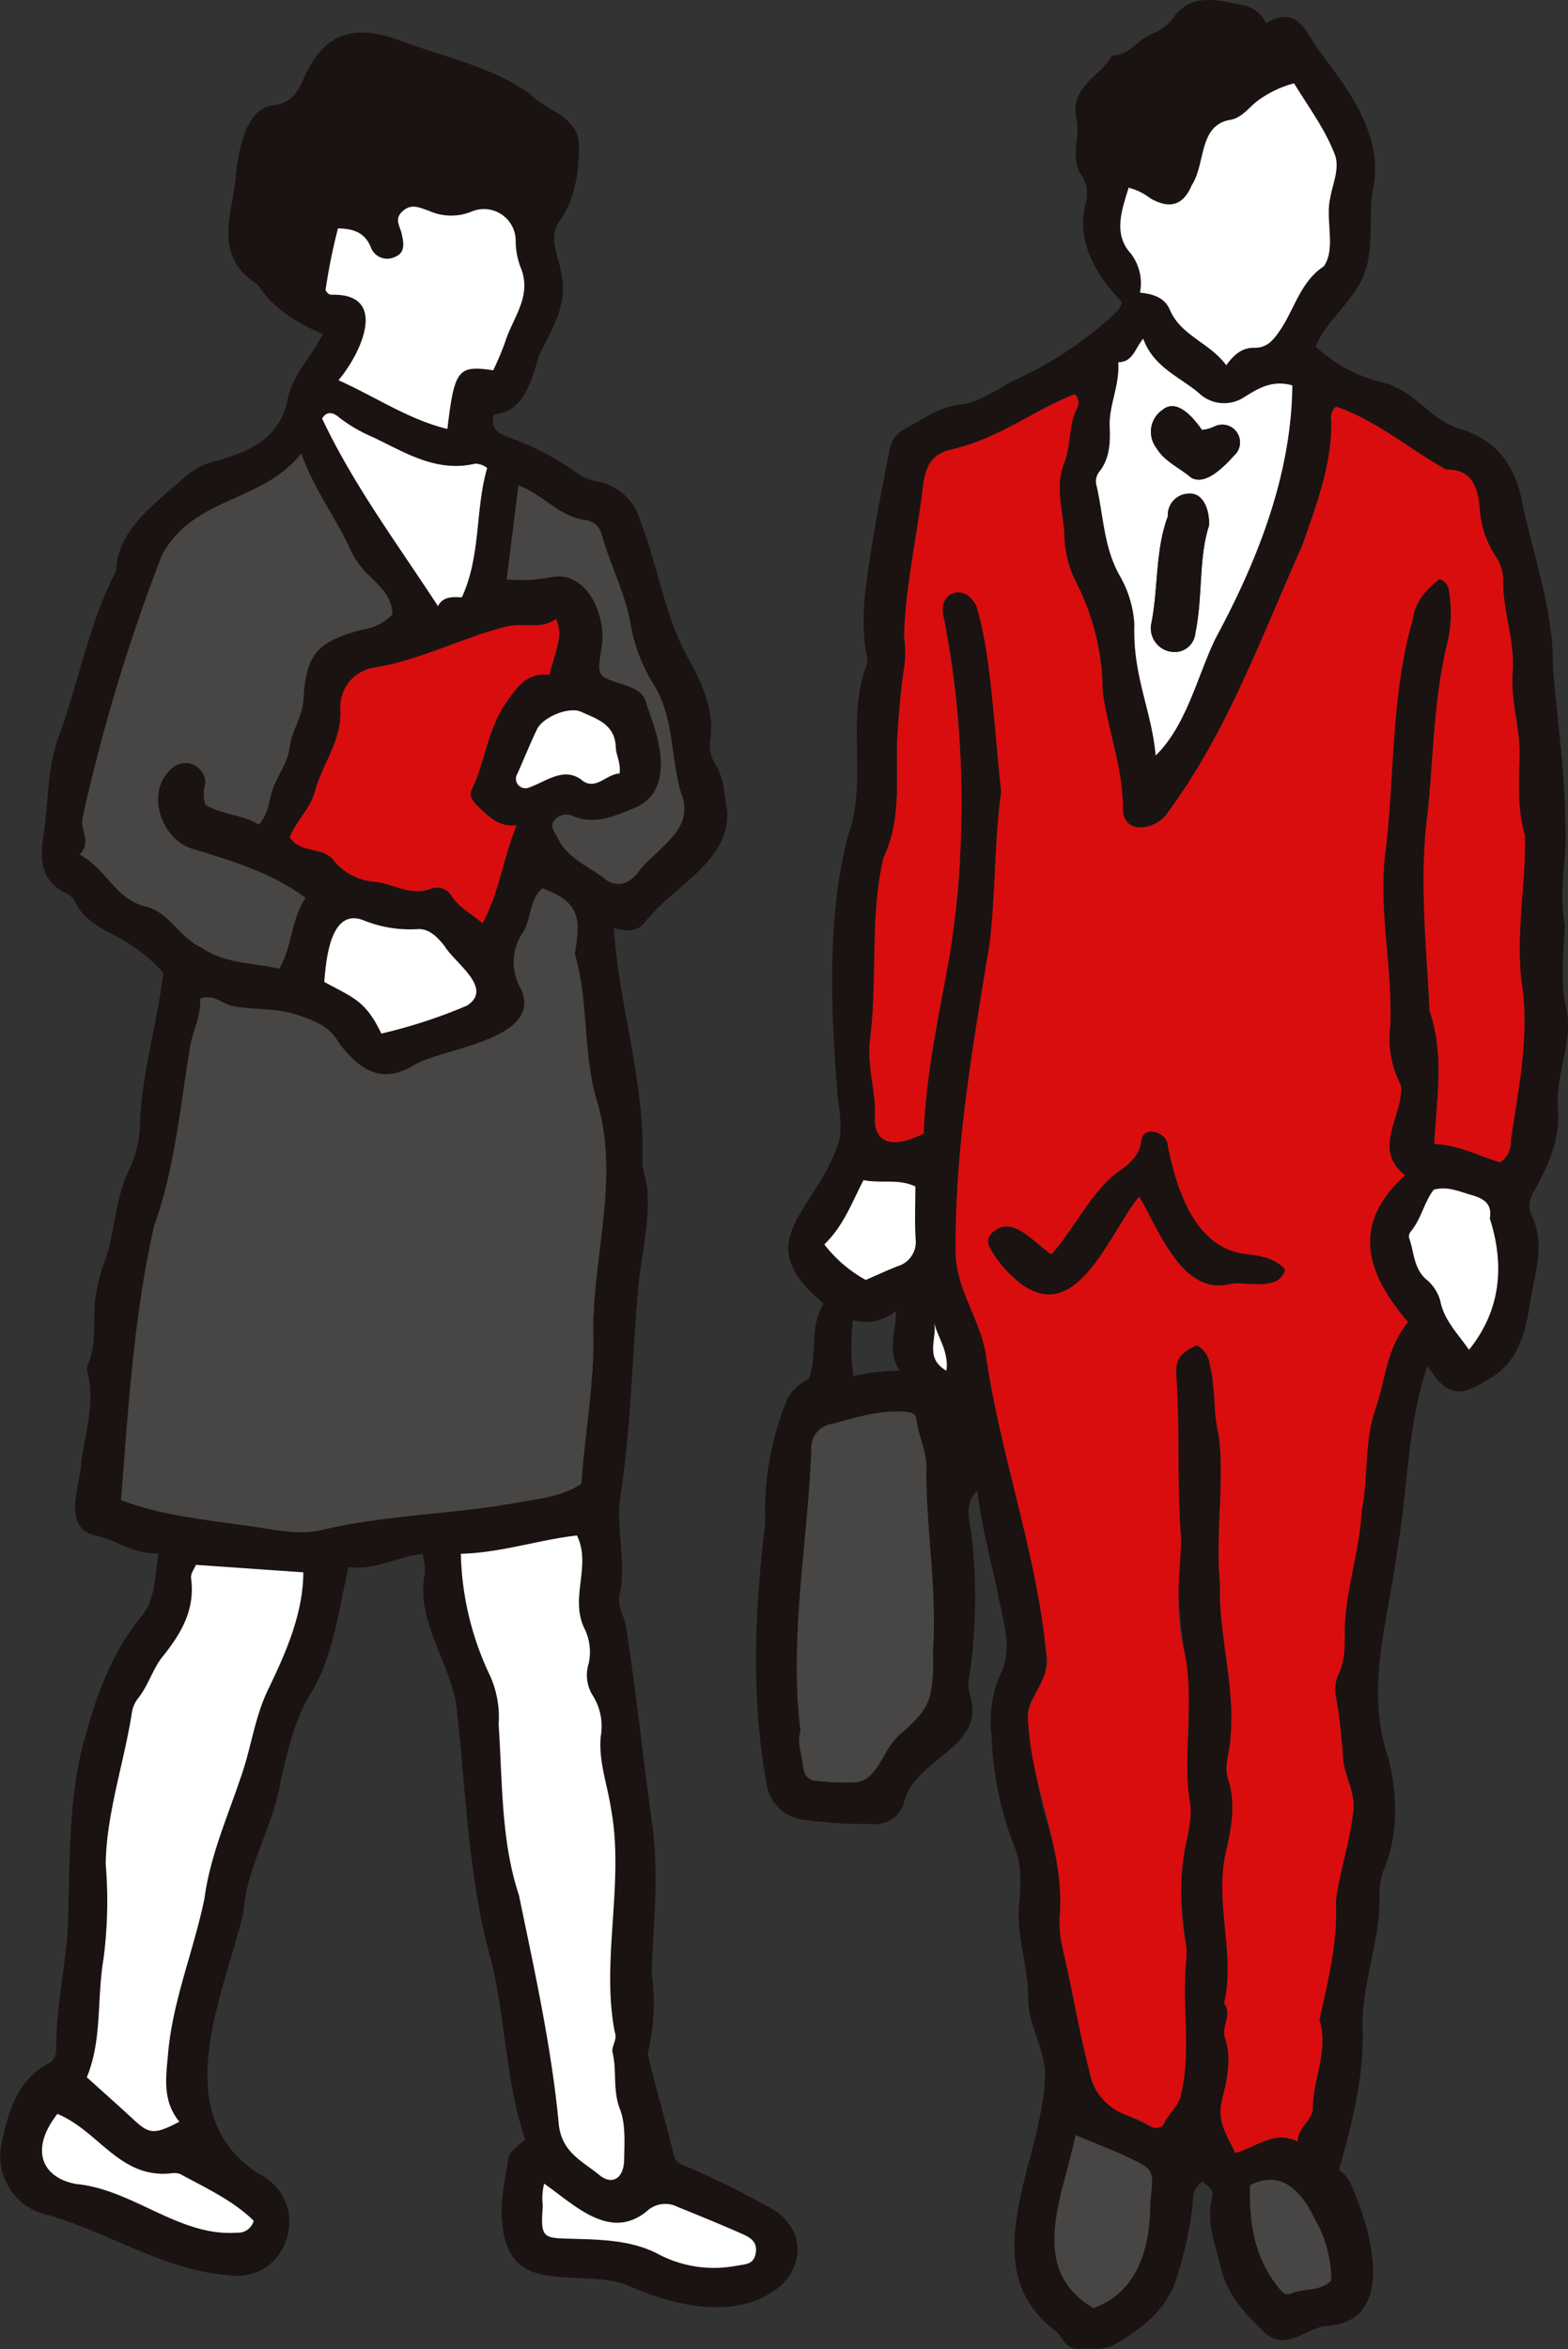 <svg xmlns="http://www.w3.org/2000/svg" xmlns:xlink="http://www.w3.org/1999/xlink" width="182.5" height="273.244" viewBox="0 0 182.5 273.244"><rect x="0" y="0" width="182.5" height="273.244" fill="#333333" stroke="none"/><defs><clipPath id="a"><rect width="182.5" height="273.244" fill="none"/></clipPath></defs><g transform="translate(0 0)" clip-path="url(#a)"><path d="M18.434,178.216c-2.868.192-4.9-1.6-7.386-2.085-3.878-.941-1.707-5.751-1.592-8.513.47-3.491,1.675-6.97.694-10.566a1.268,1.268,0,0,1,.08-.774c1.064-2.438.579-5.059.843-7.586A22.675,22.675,0,0,1,12.3,143.93c1.116-3.336,1.084-6.9,2.673-10.2a13.261,13.261,0,0,0,1.331-5.972c.338-5.8,1.991-11.315,2.716-17.06a20.117,20.117,0,0,0-5.2-4.116c-1.948-.967-4.093-2.022-5.146-4.251a2.1,2.1,0,0,0-.955-.881c-2.885-1.408-3.126-3.746-2.676-6.594.62-3.927.4-8.028,1.85-11.771,2.274-6.362,3.508-13.1,6.617-19.16.192-4.965,4.856-8.014,8.214-11.1a8.175,8.175,0,0,1,3.41-1.646c3.732-1.1,7.4-2.518,8.326-7.127.585-2.911,2.8-5.071,4.124-7.664-3.123-1.322-5.785-2.969-7.6-5.765-5.212-3.244-2.98-8.054-2.55-12.431A19.517,19.517,0,0,1,28.5,13c.637-1.641,1.549-3.02,3.425-3.238,1.839-.215,2.7-1.391,3.336-2.9C37.513,1.57,40.843.242,46.281,2.138c5.137,2,10.971,3.089,15.454,6.365,1.962,2.022,5.774,2.6,5.653,6.2-.037,3.066-.482,6.075-2.338,8.673-1.308,1.813.1,4.219.316,6.212.711,3.608-1.248,6.376-2.619,9.293-.912,2.874-1.661,6.517-5.237,6.861-.628,1.681.774,2.369,1.761,2.69a32.174,32.174,0,0,1,8.217,4.36,6.322,6.322,0,0,0,2.194.769,6.424,6.424,0,0,1,4.83,4.526c2.186,5.627,2.9,11.659,6.083,16.9,1.331,2.7,2.538,5.386,2.082,8.51a4.03,4.03,0,0,0,.5,2.8c1.13,1.684,1.1,3.677,1.451,5.5.47,5.96-6.511,8.909-9.651,13.116-.883,1.027-2.143,1-3.534.579.6,9.072,3.562,17.642,3.344,26.737-.141,1.288.442,2.375.542,3.591.3,3.671-.551,7.214-.975,10.8-.792,8.315-.858,16.641-2.14,24.89-.562,3.806.7,7.592-.057,11.338-.4,1.342.424,2.547.685,3.8,1.236,7.873,2.031,15.718,3.141,23.62.674,5.6.077,11.126-.146,16.624a24.941,24.941,0,0,1-.459,9.525c.955,3.935,2.094,7.948,3.089,11.94.178.691.726.921,1.314,1.139a95.283,95.283,0,0,1,9.551,4.689c4.2,2.111,4.472,6.445,1.563,9.207-5.028,4.282-12.669,2.323-18.015-.092-5.676-2-13.633,1.543-14.4-7.03-.344-2.547.287-5.042.668-7.54.169-1.121,1.268-1.589,1.982-2.34-2.289-6.7-2.246-13.762-3.932-20.671-2.725-9.646-2.954-19.885-4.084-29.832-.809-5.177-4.753-9.829-3.674-15.382a7.259,7.259,0,0,0-.261-2.209c-2.923.258-5.544,2-8.613,1.491-1.147,4.965-1.661,9.9-4.122,14.278-2.105,3.253-2.951,6.981-3.792,10.693-.852,5.335-4,9.984-4.322,15.256-2.3,9.689-9.046,23.384,1.778,30.371C36.5,253.6,33.7,263.221,26.49,262.179c-7.675-.608-14.261-5.286-21.706-7.208A6.971,6.971,0,0,1,.137,247.1c.8-3.737,1.718-7.512,5.518-9.554,1.1-.588.881-1.8.9-2.576.1-4.3.984-8.5,1.316-12.763.281-6.884.017-13.681,1.469-20.413,1.46-5.848,3.212-11.484,7.179-16.3,1.537-1.867,1.537-4.632,1.913-7.285m44.7-77.346c-1.572,1.345-1.271,3.539-2.266,5.137a6.122,6.122,0,0,0-.2,6.626c2.513,5.92-9.233,6.795-12.523,8.834-3.9,2.335-6.4.367-8.722-2.627-1.038-1.959-2.931-2.6-4.833-3.247-2.421-.829-4.994-.542-7.48-1.015-1.242-.238-2.246-1.48-3.818-.875.152,2.036-.9,3.832-1.2,5.8-1.139,6.955-1.773,14.037-4.153,20.639-2.355,10.469-3.017,21.193-3.843,31.88,4.5,1.724,9.548,2.254,14.309,2.94,3,.338,6.055,1.248,9.1.522,7.417-1.761,15.067-1.8,22.53-3.144,2.573-.465,5.283-.68,7.629-2.208.353-5.455,1.36-10.833,1.405-16.326-.39-9.508,3.258-19.019.341-28.4-1.583-5.527-.895-11.381-2.51-16.9.617-3.964.8-5.951-3.772-7.635M32.508,110.2c1.529-2.622,1.36-5.762,3.057-8.215-3.763-2.857-8.381-4.242-12.852-5.625-4.061-.984-6.026-7.039-2.447-9.657a2.313,2.313,0,0,1,3.634,2,4.241,4.241,0,0,0,.014,2.435c1.876,1.144,4.262,1.121,6.21,2.3,1.21-1.325,1.164-3.02,1.738-4.446.614-1.517,1.652-2.883,1.861-4.578.232-1.907,1.48-3.5,1.592-5.493.3-5.338,1.6-6.778,6.9-8.171A5.964,5.964,0,0,0,45.67,69c-.049-2.065-1.38-3.135-2.518-4.34a9.935,9.935,0,0,1-2.22-2.848c-1.7-3.875-4.371-7.257-5.865-11.53-4.572,5.8-12.669,4.991-16.26,11.943A211.2,211.2,0,0,0,9.64,92.543c-.39,1.491,1.1,2.88-.361,4.394,3.187,1.684,4.084,5.255,7.885,6.089,2.622.749,3.832,3.683,6.339,4.755,2.71,1.861,5.917,1.718,9.006,2.421m21.136,68.074a34.536,34.536,0,0,0,3.439,14.264,11.829,11.829,0,0,1,.958,5.587c.456,6.706.267,13.581,2.369,19.868,1.83,8.883,3.815,17.766,4.649,26.795.419,3.189,2.831,4.19,4.692,5.736,1.526,1.271,2.871.367,2.9-1.778.026-1.97.2-4.116-.49-5.874-.86-2.206-.333-4.437-.863-6.6-.158-.64.582-1.535.284-2.272-1.672-8.3,1.116-17.416-.445-25.983-.419-2.828-1.48-5.587-1.213-8.484a6.72,6.72,0,0,0-1.024-4.925,4.508,4.508,0,0,1-.381-3.571,6.191,6.191,0,0,0-.447-3.987c-1.839-3.614.823-7.374-.915-10.911-4.477.516-8.728,2-13.509,2.137M20.874,244.334c-2.031-2.47-1.54-5.269-1.316-7.9.531-6.213,3-12.015,4.245-18.1.628-4.824,2.653-9.4,4.222-14.068,1.222-3.416,1.609-7.064,3.261-10.374,2.011-4.19,4-8.734,4.015-13.469l-12.494-.866c-.169.433-.637,1.018-.568,1.532.5,3.654-1.119,6.413-3.307,9.135-1.167,1.451-1.678,3.41-2.905,4.91a3.612,3.612,0,0,0-.685,1.672c-.909,5.817-2.966,11.728-3.037,17.548a52.077,52.077,0,0,1-.258,11.051c-.789,4.606-.132,9.39-1.942,13.753,1.933,1.744,3.729,3.336,5.49,4.968,1.781,1.649,2.381,1.724,5.28.2m39.257-150.8c-2.145.25-3.336-1.1-4.589-2.289-.5-.47-1-1.11-.634-1.867,1.578-3.264,1.827-7,4-10.113,1.348-1.939,2.49-3.522,5.008-3.221,1.391-4.738,1.391-4.738.82-6.519-1.787,1.311-3.843.4-5.831.9-5.177,1.305-9.93,3.886-15.265,4.753a4.647,4.647,0,0,0-4.018,4.91c.166,3.631-2.125,6.327-2.98,9.545-.531,2-2.226,3.45-2.914,5.312,1.273,1.824,3.511,1.1,4.916,2.426a6.826,6.826,0,0,0,5.094,2.742c2.168.261,4.17,1.735,6.534.751a1.964,1.964,0,0,1,2.295.906c.915,1.414,2.383,2.077,3.6,3.158,1.953-3.648,2.392-7.6,3.967-11.4M39.4,41.762c4.368,1.968,8.157,4.563,12.669,5.67.826-6.927,1.228-7.431,5.338-6.823a34.7,34.7,0,0,0,1.391-3.3c.872-2.828,3.192-5.329,1.784-8.7a8.6,8.6,0,0,1-.562-3.066,3.693,3.693,0,0,0-5.068-3.419,6.286,6.286,0,0,1-5.014-.06c-1.058-.347-2.016-.926-3.089.049-.992.9-.3,1.7-.1,2.6.221,1,.5,2.211-.8,2.713a2.029,2.029,0,0,1-2.8-1.167c-.706-1.684-2-2.12-3.809-2.16a68.213,68.213,0,0,0-1.451,7.188c.341.591.634.525.883.525,6.408-.04,3.327,6.735.625,9.95M58.975,64.925a18.208,18.208,0,0,0,4.95-.212c4.546-1.078,6.869,4.847,6.04,8.49-.413,3-.488,2.974,2.616,3.97,1.1.353,2.289.829,2.6,2.013.645,2.481,2.011,4.758,1.755,7.515-.244,2.587-1.01,4-3.43,4.976-2.186.881-4.337,1.81-6.786.812a1.769,1.769,0,0,0-2.171.45c-.625.829.06,1.4.393,2.105,1.121,2.375,3.554,3.218,5.415,4.692,1.282,1.015,2.745.757,3.884-.7,2.122-2.874,6.763-4.953,5.039-9.187-1.288-4.34-.769-9.046-3.393-13a19.412,19.412,0,0,1-2.544-7.013c-.688-3.545-2.363-6.68-3.3-10.087a2.247,2.247,0,0,0-2.011-1.727c-3.04-.459-4.7-2.877-7.687-4.018-.468,3.743-.892,7.153-1.365,10.928M37.493,46.216c3.677,7.787,8.78,14.6,13.483,21.818.614-1.2,1.867-1.055,2.785-1.021,2.246-4.885,1.517-10.139,2.943-15.038a2.327,2.327,0,0,0-1.374-.511c-4.546,1.09-8.237-1.334-12-3.112a17.444,17.444,0,0,1-3.792-2.211c-.287-.241-1.322-1.142-2.042.075m6.9,71.547a59.772,59.772,0,0,0,9.961-3.25c3.166-2.008-1.414-4.951-2.57-6.9-.809-1.03-1.833-2.125-3.218-2a14.357,14.357,0,0,1-6.3-1.053c-3.82-1.428-4.294,4.638-4.512,7.185,3.41,1.864,4.81,2.183,6.643,6.015M29.522,255.855c-2.435-2.381-5.576-3.815-8.582-5.447a2.19,2.19,0,0,0-1.041-.063c-5.986.622-8.384-4.928-13.222-6.918-3.31,4.251-1.7,7.44,2.171,8.149,6.62.614,12.035,6.172,18.729,5.665a1.87,1.87,0,0,0,1.945-1.385m33.813-4.314a7.019,7.019,0,0,0-.158,2.57c-.287,3.829.017,3.746,3.442,3.838,3.4.092,6.823.178,9.806,1.681a13.908,13.908,0,0,0,9.256,1.466c1.078-.2,2.062-.123,2.283-1.512s-.792-1.85-1.732-2.266c-2.441-1.073-4.91-2.082-7.383-3.08a3.133,3.133,0,0,0-3.568.511c-4.305,3.516-8.412-.746-11.946-3.207M72.115,87.5c.161-1.23-.413-2.12-.442-3.043-.083-2.679-2.226-3.31-4.047-4.13-1.434-.648-4.451.648-5.114,2.019-.82,1.7-1.52,3.462-2.295,5.189a1.107,1.107,0,0,0,1.428,1.578c2.1-.766,4.11-2.515,6.267-.688,1.52.955,2.653-.823,4.2-.924" transform="translate(0 2.466)" fill="#1a1311"/><path d="M53.951,36.028c4.54,1.672,4.4,3.668,3.772,7.638,1.615,5.518.926,11.372,2.51,16.9,2.914,9.388-.734,18.9-.344,28.407-.043,5.49-1.05,10.868-1.405,16.323-2.343,1.529-5.054,1.747-7.629,2.208-7.463,1.345-15.11,1.382-22.527,3.146-3.046.723-6.106-.186-9.1-.525-4.761-.683-9.806-1.213-14.309-2.937C5.742,96.5,6.4,85.774,8.759,75.3c2.378-6.6,3.014-13.684,4.15-20.639.3-1.97,1.357-3.763,1.2-5.8,1.569-.608,2.576.637,3.818.872,2.484.476,5.059.186,7.48,1.018,1.9.651,3.795,1.288,4.83,3.244,2.323,2.994,4.819,4.965,8.722,2.627C42.26,54.585,54,53.713,51.49,47.793a6.121,6.121,0,0,1,.2-6.628c1-1.6.694-3.792,2.266-5.137" transform="translate(9.184 67.308)" fill="#474645"/><path d="M26.466,78.315c-3.089-.7-6.3-.559-9.006-2.421-2.51-1.076-3.714-4.007-6.339-4.755-3.8-.835-4.7-4.406-7.888-6.089,1.46-1.514-.029-2.9.364-4.394a210.73,210.73,0,0,1,9.167-30.322c3.594-6.955,11.679-6.141,16.26-11.943,1.494,4.274,4.167,7.655,5.865,11.53a9.935,9.935,0,0,0,2.22,2.848c1.136,1.2,2.47,2.272,2.515,4.34a5.963,5.963,0,0,1-3.459,1.761c-5.295,1.394-6.591,2.834-6.892,8.171-.112,1.991-1.36,3.585-1.595,5.49-.207,1.7-1.245,3.063-1.859,4.58-.574,1.425-.531,3.121-1.738,4.446-1.948-1.179-4.334-1.156-6.212-2.3a4.3,4.3,0,0,1-.014-2.438,2.311,2.311,0,0,0-3.634-2c-3.577,2.619-1.612,8.673,2.447,9.657,4.474,1.382,9.089,2.768,12.852,5.625-1.7,2.449-1.529,5.593-3.055,8.215" transform="translate(6.042 34.357)" fill="#474645"/><path d="M18.7,64.406c4.784-.141,9.032-1.621,13.509-2.134,1.741,3.536-.921,7.294.915,10.908a6.179,6.179,0,0,1,.45,3.99,4.478,4.478,0,0,0,.381,3.568,6.735,6.735,0,0,1,1.021,4.925c-.267,2.9.794,5.656,1.216,8.484,1.56,8.576-1.228,17.671.442,25.986.3.734-.442,1.629-.284,2.269.531,2.165,0,4.4.863,6.6.685,1.758.516,3.9.493,5.874-.029,2.145-1.374,3.049-2.9,1.781-1.861-1.549-4.274-2.547-4.692-5.739-.835-9.029-2.817-17.909-4.649-26.795-2.1-6.287-1.913-13.162-2.366-19.868a11.865,11.865,0,0,0-.961-5.587A34.57,34.57,0,0,1,18.7,64.406" transform="translate(34.939 116.336)" fill="#fff"/><path d="M14.293,128.239c-2.9,1.52-3.5,1.443-5.28-.207-1.761-1.629-3.557-3.221-5.49-4.965,1.81-4.363,1.153-9.15,1.942-13.756a52.045,52.045,0,0,0,.258-11.048c.072-5.82,2.125-11.731,3.037-17.55a3.6,3.6,0,0,1,.685-1.669c1.228-1.5,1.738-3.462,2.905-4.913,2.188-2.719,3.806-5.478,3.307-9.132-.072-.513.4-1.1.568-1.534,4.13.287,8.22.571,12.494.869-.009,4.733-2,9.279-4.015,13.466-1.652,3.313-2.039,6.958-3.261,10.374-1.569,4.664-3.594,9.244-4.222,14.068-1.245,6.086-3.714,11.889-4.245,18.1-.224,2.63-.714,5.427,1.316,7.9" transform="translate(6.582 118.563)" fill="#fff"/><path d="M38.162,49.109c-1.572,3.8-2.011,7.75-3.97,11.4-1.213-1.084-2.679-1.747-3.6-3.161a1.961,1.961,0,0,0-2.292-.906c-2.366.984-4.363-.49-6.534-.749a6.825,6.825,0,0,1-5.091-2.742c-1.408-1.325-3.645-.6-4.919-2.429.691-1.861,2.386-3.313,2.917-5.312C15.529,42,17.82,39.3,17.651,35.665a4.649,4.649,0,0,1,4.024-4.91c5.332-.866,10.085-3.445,15.262-4.75,1.985-.5,4.044.4,5.828-.906.577,1.784.577,1.784-.817,6.519-2.518-.3-3.663,1.285-5.011,3.221-2.171,3.115-2.424,6.849-4,10.116-.364.757.135,1.394.634,1.864,1.253,1.185,2.441,2.541,4.589,2.289" transform="translate(21.97 46.89)" fill="#d90d0e"/><path d="M14.719,28.57c2.7-3.212,5.782-9.99-.628-9.947-.247,0-.539.066-.881-.528a68.9,68.9,0,0,1,1.448-7.188c1.8.043,3.106.479,3.812,2.163a2.028,2.028,0,0,0,2.8,1.167c1.3-.5,1.018-1.718.8-2.716-.2-.9-.892-1.7.1-2.6,1.07-.975,2.031-.4,3.089-.049a6.286,6.286,0,0,0,5.014.057,3.693,3.693,0,0,1,5.068,3.422,8.582,8.582,0,0,0,.562,3.063c1.408,3.37-.912,5.871-1.784,8.7a34.39,34.39,0,0,1-1.391,3.3c-4.113-.608-4.512-.1-5.338,6.823-4.515-1.1-8.3-3.7-12.669-5.67" transform="translate(24.679 15.658)" fill="#fff"/><path d="M20.562,30.616c.47-3.775.9-7.185,1.365-10.931,2.977,1.142,4.646,3.562,7.687,4.021a2.248,2.248,0,0,1,2.011,1.724c.938,3.41,2.613,6.545,3.3,10.087a19.372,19.372,0,0,0,2.544,7.016c2.624,3.958,2.105,8.665,3.393,13,1.721,4.233-2.917,6.31-5.039,9.187-1.142,1.46-2.6,1.718-3.884.7-1.861-1.477-4.3-2.32-5.415-4.692-.336-.706-1.018-1.276-.393-2.105a1.773,1.773,0,0,1,2.171-.453c2.449,1,4.6.072,6.786-.809,5.418-1.991,3.115-8.547,1.675-12.491-.307-1.185-1.5-1.661-2.6-2.013-3.1-1-3.029-.969-2.616-3.97.826-3.643-1.494-9.571-6.043-8.49a18.181,18.181,0,0,1-4.948.212" transform="translate(38.414 36.776)" fill="#474645"/><path d="M13.072,17.377c.72-1.213,1.755-.315,2.042-.075a17.444,17.444,0,0,0,3.792,2.211c3.766,1.778,7.457,4.2,12,3.112a2.334,2.334,0,0,1,1.374.511c-1.425,4.9-.7,10.153-2.943,15.038-.918-.034-2.171-.178-2.785,1.021-4.7-7.213-9.806-14.031-13.483-21.818" transform="translate(24.421 31.305)" fill="#fff"/><path d="M19.8,50.654c-1.836-3.832-3.235-4.147-6.643-6.012.209-2.544.7-8.616,4.512-7.185a14.426,14.426,0,0,0,6.3,1.053c1.385-.126,2.409.969,3.215,2,1.162,1.939,5.736,4.887,2.57,6.892a59.741,59.741,0,0,1-9.958,3.25" transform="translate(24.585 69.575)" fill="#fff"/><path d="M26.338,98.157a1.863,1.863,0,0,1-1.945,1.385c-6.691.508-12.109-5.048-18.729-5.662-3.875-.711-5.478-3.9-2.171-8.149,4.836,1.988,7.236,7.538,13.222,6.915a2.265,2.265,0,0,1,1.041.063c3.006,1.632,6.149,3.066,8.582,5.447" transform="translate(3.185 160.164)" fill="#fff"/><path d="M22.239,88.56c3.534,2.461,7.641,6.723,11.946,3.21a3.129,3.129,0,0,1,3.568-.513c2.472,1,4.942,2.008,7.383,3.083.941.413,1.953.872,1.732,2.266s-1.2,1.305-2.283,1.509a13.907,13.907,0,0,1-9.256-1.463c-2.986-1.5-6.413-1.592-9.806-1.681-3.425-.092-3.729-.011-3.442-3.84a7.022,7.022,0,0,1,.158-2.57" transform="translate(41.097 165.447)" fill="#fff"/><path d="M33.005,36.151c-1.546.1-2.682,1.879-4.2.924-2.157-1.827-4.17-.077-6.267.688a1.107,1.107,0,0,1-1.428-1.578C21.882,34.459,22.582,32.7,23.4,31c.663-1.371,3.68-2.667,5.114-2.019,1.821.82,3.964,1.451,4.047,4.13.029.924.6,1.813.442,3.043" transform="translate(39.11 53.816)" fill="#fff"/><path d="M56.446,173.363c-1.595,1.689-.915,3.511-.734,4.724a64.438,64.438,0,0,1-.169,16.75,4.081,4.081,0,0,0,.046,2.346c1.922,6.221-6.531,7.248-7.738,12.666a3.453,3.453,0,0,1-3.717,2.315,54.563,54.563,0,0,1-8.344-.548,4.991,4.991,0,0,1-3.921-4.354c-1.793-9.97-1.334-20.146-.109-30.133a34.344,34.344,0,0,1,2.395-14,4.94,4.94,0,0,1,2.639-2.685c1.107-2.857.04-6.1,1.758-8.814-8.691-7.113-1.342-10.455,1.491-18,.766-1.641.43-3.947.155-5.894-.794-9.832-1.345-21.207,1.262-30.753,2.082-5.934-.029-12.37,1.681-18.382.146-.68.611-1.405.485-2.016-.969-4.7-.046-9.287.671-13.882.545-3.488,1.271-6.947,1.93-10.417a3.3,3.3,0,0,1,1.818-2.412c2.054-1.107,3.97-2.55,6.367-2.811,2.518-.272,4.406-1.916,6.56-2.934A43.207,43.207,0,0,0,72.46,36.447a2.758,2.758,0,0,0,.815-1.311c-2.914-3-5.3-6.872-4.288-11.258a3.978,3.978,0,0,0-.545-3.668c-1.187-1.913-.014-4.248-.465-6.313-.835-3.835,2.805-4.985,4.19-7.469,1.956.052,2.9-1.758,4.463-2.447A5.444,5.444,0,0,0,79,2.39C81.248-1.037,84.377.07,87.386.6a3.8,3.8,0,0,1,2.67,2.111C93.894.377,94.82,4.134,96.248,5.935c3.448,4.589,7.454,9.789,6.27,15.959-.545,2.547-.055,5.211-.528,7.827-.43,4.517-4.5,6.712-6.19,10.584a17.581,17.581,0,0,0,7.87,4.208c3.717.909,5.513,4.4,9.006,5.389,4.176,1.305,6.287,4.167,7.145,8.361,1.319,6.473,3.709,12.72,3.614,19.449.473,5.972,1.388,11.88,1.434,17.9.272,3.984-.838,7.968-.057,11.929-.115,3.184-.545,6.313.129,9.574.967,3.964-1.291,7.962-.929,11.883.3,3.591-1.176,6.634-2.782,9.588a2.887,2.887,0,0,0-.361,2.653c1.44,2.7.832,5.576.3,8.143-.82,3.932-.843,8.435-5.051,10.951-2.989,1.787-4.7,2.745-7.285-1.489-2.355,6.947-2.243,13.994-3.465,21.11-1.01,8.163-3.909,16.417-1.1,24.52,1.084,4.414,1.219,8.82-.559,13.119-.657,1.592-.381,3.287-.516,4.907-.359,4.42-1.939,8.656-1.925,13.093.227,5.817-1.162,11.246-2.742,16.8a3.968,3.968,0,0,1,1.471,1.876c2.226,5.011,5.475,15.982-3.115,16.294-2.624.5-4.767,3.078-7.234.554-2.048-2.036-4.007-3.993-4.8-7.127-.723-2.877-1.841-5.533-1.044-8.573.178-.677-.574-1.193-1.153-1.629-1.2.668-1.1,2.019-1.187,2.957a46.63,46.63,0,0,1-1.709,7.839c-1.084,3.952-4,6.172-7.291,8.105-1.3.766-2.722.419-4.1.548-1.712.158-1.959-1.52-2.963-2.206-9.488-7.285-1.6-19.443-1.119-28.88.4-3.21-1.876-6.319-1.927-9.508.066-3.749-1.394-7.348-1.061-11.123.2-2.266.356-4.586-.548-6.717A38.723,38.723,0,0,1,58.1,201.913a13.6,13.6,0,0,1,1.021-7.162c1.408-2.811.43-5.693-.1-8.432-.809-4.162-2.031-8.246-2.579-12.956m-6.256-41.511c.531-12.032,4.566-23.12,4.259-35.276a102.032,102.032,0,0,0-1.907-24.7c-.846-2.794,2.28-4.319,3.757-1.457,1.781,5.4,2.186,15.652,2.926,21.658-.843,5.86-.637,11.823-1.371,17.777-1.945,11.883-4.076,23.843-3.938,35.95.095,4.213,2.8,7.583,3.5,11.653,1.623,11.63,5.9,23.04,7.027,34.757a7,7,0,0,1-1.3,4.968,4.176,4.176,0,0,0-.777,3.212,80.973,80.973,0,0,0,1.687,9.726c1.121,4.044,2.412,7.988,2,12.287a13.7,13.7,0,0,0,.347,4.408c1.127,4.816,1.916,9.7,3.172,14.5.74,3.757,4.053,4.483,6.881,5.969.462.333,1.428.347,1.678-.215.565-1.276,1.887-2.237,2.028-3.554,1.2-5.151.029-10.3.585-15.482-.072-4.288-1.222-8.616-.158-12.958.387-1.856.912-3.878.551-5.659-.668-3.29-.043-6.508-.089-9.749-.011-7.32-1.968-13.073-.883-20.516-.531-6.244-.141-12.5-.556-18.752-.2-2.079.238-2.949,2.346-3.921a2.859,2.859,0,0,1,1.526,2.237c.72,2.722.364,5.556,1.053,8.275.7,5.346-.419,11.4.138,17.206-.184,6.015,1.839,11.992,1.208,18.124-.077,1.529-.743,3.158-.272,4.583.969,2.923.37,5.865-.241,8.533-1.354,5.92,1.127,11.762-.207,17.593,1.01,1.308-.376,2.633.106,4.061.792,2.332.244,4.867-.333,7.1-.674,2.619.591,4.231,1.517,6.25,2.5-.7,4.483-2.685,7.274-1.337,0-1.721,1.747-2.452,1.747-3.832,0-3.462,1.887-6.775.772-10.311.992-4.492,2.154-9.063,1.913-13.756.4-3.39,1.569-6.7,1.982-10.125.447-2.421-.967-4.334-1.144-6.585s-.361-4.56-.772-6.818a4.51,4.51,0,0,1,.212-2.848c1.038-2.059.651-4.363.809-6.474.321-4.254,1.707-8.3,1.919-12.568.763-3.795.3-7.876,1.512-11.61,1.279-3.565,1.305-7.268,3.886-10.374-4.692-5.493-6.835-11.2-.341-17.1-3.9-2.989-.261-6.849-.453-10.386a11.718,11.718,0,0,1-1.271-7.073c.27-6.912-1.474-13.627-.528-20.4,1.038-8.932.625-18.133,3.146-26.8.261-2.122,1.615-3.493,3.109-4.678a1.534,1.534,0,0,1,1.093,1.271,15.48,15.48,0,0,1-.3,6.663c-1.494,6.408-1.491,12.915-2.186,19.409-1,7.592-.126,15.259.241,22.871,1.752,5.151.806,10.13.556,15.5,2.713.06,5.123,1.365,7.667,2.134a2.9,2.9,0,0,0,1.228-2.538c.86-5.954,2.145-11.805,1.334-17.926-.863-5.782.427-11.828.316-17.528-.883-3.012-.731-6.178-.634-9.075.115-3.425-1.07-6.611-.8-9.944.293-3.62-1.142-7.05-1.116-10.635a4.717,4.717,0,0,0-.789-2.736,11.437,11.437,0,0,1-1.948-5.851c-.218-2.148-.82-4.454-3.858-4.342-4.208-2.306-8.189-5.777-12.835-7.328a1.541,1.541,0,0,0-.559,1.589c.089,5.125-1.735,9.821-3.37,14.53-4.761,10.624-8.734,21.709-15.649,31.057-1.193,1.956-5.074,2.811-5.24-.278.04-4.761-1.709-9.115-2.361-13.767a27.974,27.974,0,0,0-3.08-12.7,12.612,12.612,0,0,1-1.38-5.538c-.152-2.888-1.156-5.708.049-8.519.74-2.051.436-4.334,1.489-6.324a1.26,1.26,0,0,0-.327-1.491c-4.819,1.824-8.742,5.183-14.611,6.476-2.036.568-2.6,1.8-2.983,3.7-.68,6.06-2.1,11.914-2.266,18a12.63,12.63,0,0,1,.06,3.261c-.462,3-.7,6.049-.872,9.086-.1,4.54.468,9.075-1.589,13.389-1.618,6.95-.651,14.089-1.557,21.093-.373,2.885.588,5.7.579,8.61-.33,3.952,2.5,3.99,5.656,2.366M35.861,201.382c-.424,1.316.12,2.544.261,3.82.083.726.275,1.83,1.428,1.919a29.051,29.051,0,0,0,4.595.2c2.937-.161,3.138-4.124,5.748-5.949,1.273-1.256,2.685-2.378,3.118-4.523a20.606,20.606,0,0,0,.247-4.569c.513-6.973-.711-13.908-.772-20.878.224-2.283-.889-4.182-1.139-6.3-.1-.84-.924-.863-1.666-.9-2.842-.135-5.467.706-8.171,1.437a2.779,2.779,0,0,0-2.389,2.9c-.407,10.965-2.613,21.83-1.259,32.835M74.049,21.834c-.737,2.444-1.73,5.068-.052,7.3a5.653,5.653,0,0,1,1.374,4.9c1.52.166,2.857.551,3.482,2.013,1.291,3.006,4.592,3.786,6.562,6.439.941-1.337,1.927-2.054,3.215-2.034,1.526.023,2.231-.858,3.035-2.031,1.7-2.475,2.366-5.647,5.105-7.449,1.428-2.088.152-5.415.734-7.89.264-1.669,1.162-3.488.531-5.134C96.9,14.99,94.969,12.429,93.306,9.7a12.4,12.4,0,0,0-4.279,2.056c-1.015.78-1.833,2-3.2,2.194-3.666.663-2.794,5.114-4.437,7.609-.987,2.34-2.556,2.8-4.816,1.512a6.923,6.923,0,0,0-2.524-1.236m-1.208,20.31c.172,2.728-1.09,5-1,7.457.072,1.859.032,3.66-1.173,5.229a1.81,1.81,0,0,0-.4,1.486c.852,3.605.858,7.426,2.8,10.761A12.738,12.738,0,0,1,74.717,72.7c-.209,5.9,2.019,9.976,2.475,15.178,3.6-3.516,4.807-9.141,6.955-13.592,4.922-9.112,8.843-19.042,8.949-29.453-2.329-.7-4.03.384-5.6,1.362a4.255,4.255,0,0,1-5.295-.488c-2.266-1.9-5.272-3.012-6.465-6.316-1.01,1.242-1.2,2.71-2.9,2.748m-2.9,226.337c5.335-1.879,6.648-7.38,6.631-12.4.427-3.671.456-3.711-2.682-5.18-1.919-.9-3.906-1.649-6.02-2.533-1.391,7.027-5.731,15.477,2.071,20.109M113.661,157c3.777-4.672,4.119-9.973,2.412-15.276.324-1.727-.777-2.346-2.117-2.716-5.848-2.194-4.354.5-7.1,4.285a.876.876,0,0,0-.155.72c.577,1.583.493,3.384,1.884,4.712a4.99,4.99,0,0,1,1.735,2.567c.422,2.237,1.993,3.775,3.344,5.708m-25.49,97.191c-.077,4.107.4,8.14,3.121,11.636.453.579.875,1.288,1.638.958,1.494-.651,3.324-.2,4.689-1.486a14.03,14.03,0,0,0-1.91-7.176c-1.305-2.748-3.631-5.946-7.538-3.932M49.221,138.015c-1.993-.938-4.01-.321-6.032-.74-1.408,2.716-2.323,5.318-4.558,7.477a15.416,15.416,0,0,0,4.813,4.13c1.291-.559,2.47-1.1,3.671-1.583a2.936,2.936,0,0,0,2.134-3.192c-.12-2-.029-4.024-.029-6.092m-7.262,15.548a26.664,26.664,0,0,0,.046,6.5,26.647,26.647,0,0,1,5.375-.628c-1.517-2.315-.356-4.52-.424-6.97a5.361,5.361,0,0,1-5,1.1m10.882,5.88c.284-2.231-.961-3.777-1.425-5.53.373,1.8-1.17,4.044,1.425,5.53" transform="translate(57.315 0)" fill="#1a1311"/><path d="M41.6,101.976c-3.126,1.592-5.992,1.635-5.656-2.366.006-2.9-.952-5.722-.579-8.607.906-7-.06-14.143,1.557-21.093,2.056-4.317,1.489-8.848,1.589-13.392.172-3.037.41-6.081.872-9.086a12.608,12.608,0,0,0-.06-3.258c.169-6.089,1.586-11.94,2.263-18,.387-1.907.949-3.138,2.986-3.7,5.874-1.3,9.778-4.646,14.608-6.479a1.27,1.27,0,0,1,.33,1.494c-1.053,1.991-.749,4.274-1.489,6.321-1.2,2.817-.2,5.63-.049,8.521a12.622,12.622,0,0,0,1.38,5.538,27.965,27.965,0,0,1,3.08,12.7c.648,4.652,2.4,9.006,2.361,13.767.163,3.08,4.05,2.237,5.24.278,6.907-9.333,10.891-20.442,15.649-31.057,1.635-4.712,3.459-9.408,3.37-14.533a1.538,1.538,0,0,1,.559-1.589c4.646,1.555,8.628,5.022,12.835,7.328,3.037-.109,3.64,2.2,3.858,4.342a11.452,11.452,0,0,0,1.945,5.851,4.731,4.731,0,0,1,.792,2.736c-.026,3.588,1.408,7.016,1.113,10.635-.27,3.333.915,6.522.8,9.947-.1,2.894-.247,6.063.637,9.072.112,5.7-1.179,11.748-.316,17.528.812,6.121-.473,11.978-1.337,17.929a2.888,2.888,0,0,1-1.225,2.535c-2.544-.769-4.956-2.071-7.667-2.134.247-5.369,1.2-10.346-.556-15.5-.367-7.612-1.236-15.279-.241-22.871.691-6.494.691-13,2.183-19.412a15.523,15.523,0,0,0,.3-6.663,1.544,1.544,0,0,0-1.093-1.268c-1.494,1.182-2.848,2.556-3.109,4.678-2.521,8.665-2.108,17.866-3.146,26.795-.947,6.772.8,13.483.528,20.4a11.722,11.722,0,0,0,1.271,7.073c.192,3.534-3.45,7.4.453,10.386-6.5,5.9-4.351,11.61.341,17.1-2.581,3.106-2.607,6.809-3.886,10.374-1.208,3.732-.749,7.819-1.514,11.613-.209,4.268-1.595,8.312-1.916,12.566-.161,2.111.229,4.414-.812,6.474a4.538,4.538,0,0,0-.209,2.851,68.387,68.387,0,0,1,.769,6.818c.181,2.252,1.595,4.162,1.147,6.583-.413,3.43-1.577,6.735-1.985,10.125.244,4.7-.918,9.267-1.91,13.756,1.116,3.536-.769,6.852-.772,10.311,0,1.38-1.744,2.111-1.75,3.835-2.788-1.348-4.767.637-7.271,1.334-.926-2.016-2.191-3.631-1.517-6.247.576-2.237,1.124-4.77.333-7.1-.482-1.425.9-2.753-.106-4.058,1.334-5.831-1.147-11.676.207-17.6.611-2.667,1.208-5.607.241-8.53-.47-1.425.2-3.057.272-4.583.631-6.132-1.391-12.109-1.208-18.124-.556-5.834.565-11.848-.138-17.206-.691-2.722-.336-5.553-1.053-8.278a2.859,2.859,0,0,0-1.526-2.234c-2.108.972-2.55,1.841-2.346,3.918.416,6.256.023,12.511.554,18.755-.2,4.139-.737,8.349.272,12.545,1.394,5.817-.175,11.831.7,17.72.361,1.781-.163,3.8-.551,5.659a30.757,30.757,0,0,0,0,10.354,8.117,8.117,0,0,1,.158,2.6c-.556,5.18.617,10.34-.585,15.482-.141,1.319-1.463,2.277-2.028,3.554-.25.562-1.216.551-1.678.215-1.3-.938-2.949-1.124-4.228-2.042a6.467,6.467,0,0,1-2.653-3.927c-1.256-4.8-2.045-9.683-3.172-14.5a13.708,13.708,0,0,1-.347-4.408c.41-7.595-3.313-14.461-3.688-22.013-.462-2.911,2.848-5.028,2.074-8.183-1.13-11.714-5.4-23.123-7.027-34.754-.7-4.07-3.41-7.443-3.5-11.656-.138-12.1,1.993-24.064,3.938-35.95C50,74.02,49.791,68.057,50.634,62.2c-.749-6.095-1.147-16.248-2.926-21.655-1.38-2.679-4.615-1.575-3.757,1.454a114.491,114.491,0,0,1,.723,39.027c-1.262,7.07-2.8,13.673-3.075,20.952M83.67,117.82c-1.133-1.357-2.974-1.641-4.552-1.81-5.963-.668-8.1-7.558-9.106-12.58,0-1.557-2.834-2.518-3.072-.622-.247,2.194-1.985,3.035-3.436,4.213-2.834,2.564-4.449,6.1-7.027,9.029-2.114-1.362-4.474-4.652-6.852-2.57-.915.909-.433,1.626.126,2.527a13.943,13.943,0,0,0,3.189,3.453c6.594,4.862,10.3-6.055,13.741-10.151,2.358,3.924,4.936,11.349,10.383,10.219,1.876-.531,5.779,1.012,6.605-1.709" transform="translate(65.906 29.875)" fill="#d90d0e"/><path d="M32.768,94.436c-1.351-11.005.852-21.87,1.259-32.838a2.778,2.778,0,0,1,2.389-2.9c2.7-.731,5.329-1.572,8.171-1.437.743.034,1.569.054,1.666.895.25,2.12,1.365,4.015,1.142,6.3.057,6.967,1.282,13.9.766,20.878a20.439,20.439,0,0,1-.244,4.569c-.43,2.145-1.844,3.267-3.118,4.523-2.624,1.836-2.785,5.762-5.748,5.949a29.412,29.412,0,0,1-4.595-.2c-1.153-.089-1.345-1.193-1.425-1.919-.143-1.276-.685-2.507-.264-3.82" transform="translate(60.408 106.949)" fill="#474645"/><path d="M46.432,15.517a6.834,6.834,0,0,1,2.524,1.236c2.26,1.288,3.829.829,4.816-1.512,1.643-2.5.769-6.947,4.437-7.609,1.368-.2,2.186-1.414,3.2-2.2a12.391,12.391,0,0,1,4.279-2.054c1.664,2.731,3.591,5.292,4.73,8.255.631,1.643-.267,3.462-.533,5.134-.579,2.472.7,5.805-.731,7.888-2.739,1.8-3.41,4.976-5.105,7.452-.8,1.173-1.509,2.054-3.035,2.031-1.288-.023-2.274.7-3.215,2.031-1.97-2.653-5.272-3.43-6.562-6.439-.625-1.463-1.962-1.844-3.485-2.011a5.651,5.651,0,0,0-1.371-4.907c-1.678-2.231-.686-4.856.052-7.3" transform="translate(84.931 6.319)" fill="#fff"/><path d="M47.077,16.483c1.7-.037,1.89-1.509,2.9-2.748,1.19,3.3,4.2,4.417,6.465,6.316a4.251,4.251,0,0,0,5.292.488c1.566-.978,3.267-2.062,5.6-1.362C67.223,29.59,63.3,39.514,58.38,48.629c-2.148,4.457-3.35,10.07-6.952,13.592-.456-5.2-2.685-9.273-2.475-15.181a12.742,12.742,0,0,0-1.646-5.625c-1.942-3.336-1.945-7.156-2.8-10.761a1.8,1.8,0,0,1,.4-1.489c1.2-1.566,1.242-3.367,1.17-5.226-.095-2.458,1.167-4.73,1-7.457m10.561,18.99c.077-2.154-.866-3.746-2.194-3.709a2.488,2.488,0,0,0-2.6,2.639c-1.5,4.01-1.087,8.473-1.959,12.643a2.775,2.775,0,0,0,2.455,3.123,2.417,2.417,0,0,0,2.71-2.223c.878-4.236.35-8.65,1.586-12.474m-.829-11.126c-1.159-1.666-2.986-3.645-4.575-2.335a3.082,3.082,0,0,0-.766,4.371c.949,1.626,2.713,2.346,4.079,3.511,1.707,1,3.9-1.357,4.991-2.544a2.061,2.061,0,0,0-2.295-3.387,4.112,4.112,0,0,1-1.434.384" transform="translate(83.082 25.66)" fill="#fff"/><path d="M47.321,106.7c-7.8-4.635-3.462-13.079-2.074-20.109,2.117.883,4.1,1.635,6.023,2.533,3.138,1.471,3.109,1.509,2.682,5.18.017,5.014-1.3,10.521-6.631,12.4" transform="translate(79.938 161.776)" fill="#474645"/><path d="M64.164,66.959c-1.351-1.936-2.923-3.471-3.344-5.711a4.977,4.977,0,0,0-1.735-2.564c-1.391-1.328-1.308-3.129-1.884-4.712a.872.872,0,0,1,.155-.72c1.256-1.466,1.575-3.456,2.708-4.913,1.615-.43,2.992.238,4.4.628,1.339.37,2.441.987,2.12,2.713,1.7,5.3,1.365,10.6-2.415,15.279" transform="translate(106.812 90.046)" fill="#fff"/><path d="M50.729,89.036c3.906-2.011,6.233,1.185,7.538,3.932a14.009,14.009,0,0,1,1.91,7.176c-1.362,1.291-3.2.838-4.689,1.486-.763.333-1.185-.376-1.635-.958-2.719-3.5-3.2-7.526-3.123-11.636" transform="translate(94.757 165.158)" fill="#474645"/><path d="M44.044,48.6c0,2.068-.092,4.087.029,6.092a2.938,2.938,0,0,1-2.134,3.192c-1.2.485-2.383,1.024-3.671,1.583a15.458,15.458,0,0,1-4.816-4.13c2.234-2.16,3.149-4.764,4.56-7.477,2.022.419,4.038-.2,6.032.74" transform="translate(62.495 89.414)" fill="#fff"/><path d="M39.414,59.192c-2.6-1.486-1.053-3.726-1.425-5.53.465,1.752,1.709,3.3,1.425,5.53" transform="translate(70.742 100.251)" fill="#fff"/><path d="M74.659,61.954c-.826,2.722-4.73,1.179-6.605,1.709-5.45,1.124-8.017-6.287-10.383-10.219-3.433,4.087-7.153,15.015-13.741,10.151a13.943,13.943,0,0,1-3.189-3.453c-.559-.9-1.041-1.618-.126-2.527,2.378-2.085,4.738,1.208,6.852,2.57,2.576-2.931,4.193-6.465,7.027-9.029,1.451-1.179,3.189-2.019,3.436-4.213C58.167,45.052,61,46,61,47.564c1.012,5.022,3.141,11.909,9.106,12.58,1.577.169,3.419.453,4.552,1.81" transform="translate(74.917 85.741)" fill="#1a1311"/><path d="M53.491,23.731c-1.236,3.823-.708,8.237-1.586,12.474a2.416,2.416,0,0,1-2.71,2.22A2.773,2.773,0,0,1,46.739,35.3c.869-4.17.456-8.636,1.959-12.646a2.486,2.486,0,0,1,2.6-2.636c1.328-.04,2.272,1.552,2.194,3.709" transform="translate(87.228 37.405)" fill="#1a1311"/><path d="M52.623,19.233a4.112,4.112,0,0,0,1.434-.384,2.061,2.061,0,0,1,2.295,3.387c-1.087,1.19-3.287,3.545-4.991,2.544C50,23.615,48.232,22.9,47.283,21.269a3.082,3.082,0,0,1,.766-4.371c1.592-1.308,3.416.665,4.575,2.335" transform="translate(87.267 30.775)" fill="#1a1311"/></g></svg>
